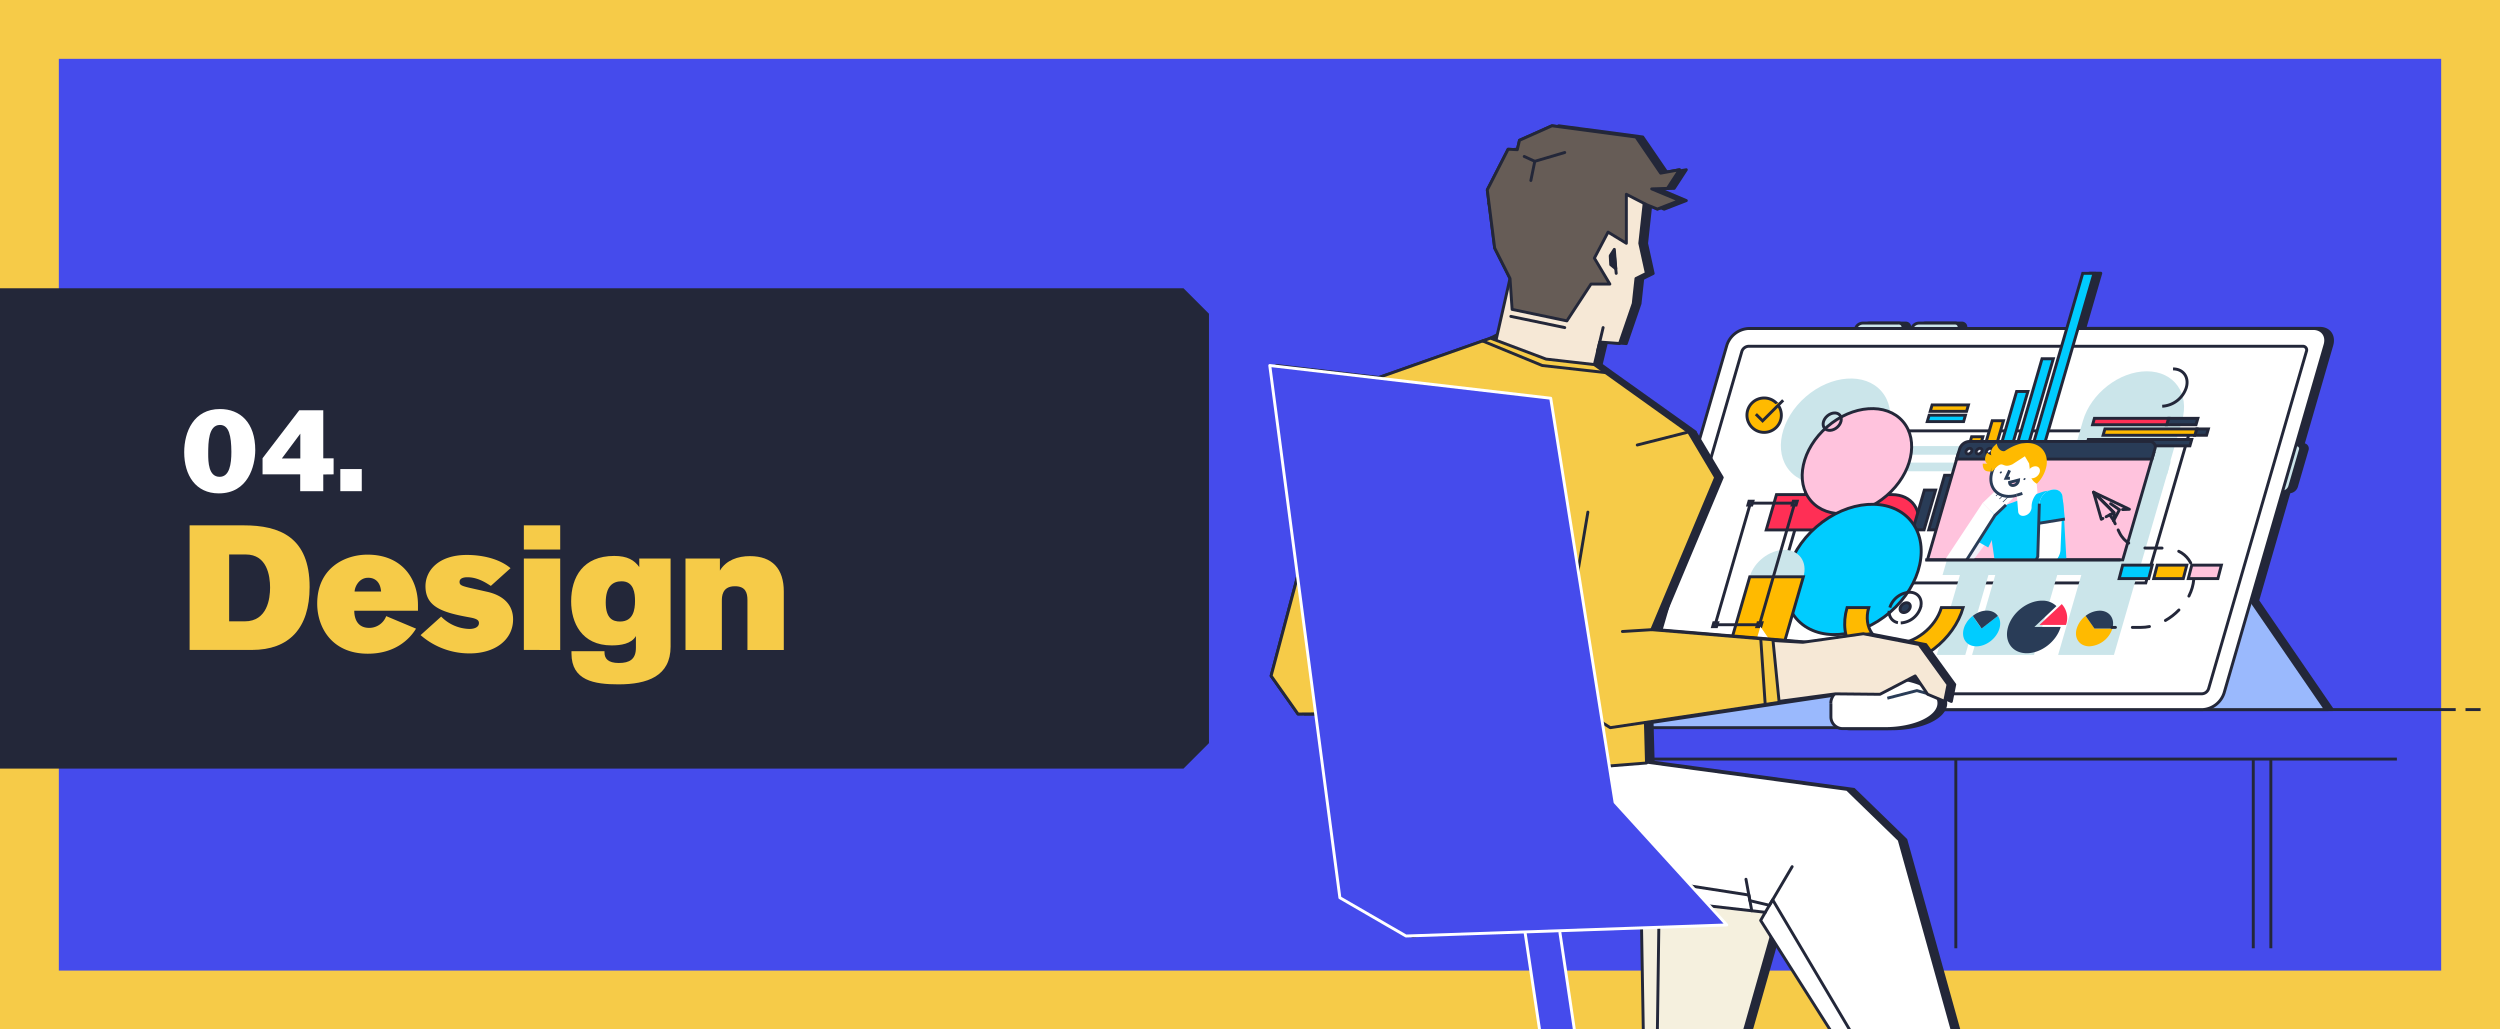 <svg xmlns="http://www.w3.org/2000/svg" xmlns:xlink="http://www.w3.org/1999/xlink" viewBox="0 0 850 350"><defs><style>.a,.ac,.ae,.af,.ag,.k,.s{fill:none;}.am,.b{fill:#454bec;}.ah,.c{fill:#f6cb48;}.d,.g{fill:#232739;}.aj,.an,.e,.j{fill:#fff;}.f{fill:#00c2f7;}.af,.ag,.ah,.ai,.aj,.ak,.al,.f,.g,.h,.i,.j,.k,.m,.n,.o,.p,.q,.r,.s,.x,.y,.z{stroke:#232739;}.af,.ag,.ah,.ai,.aj,.ak,.al,.am,.f,.g{stroke-linejoin:round;}.af,.ag,.ah,.ai,.aj,.ak,.al,.g{stroke-linecap:round;}.h{fill:#9ab9fd;}.ad,.ae,.an,.h,.i,.j,.k,.m,.n,.o,.p,.y,.z{stroke-miterlimit:10;}.i,.l{fill:#cbe5ea;}.m,.v{fill:#ff2f55;}.n,.u,.x{fill:#293c57;}.o,.r,.t{fill:#0cf;}.p,.w{fill:#ffba00;}.ad,.q,.y{fill:#ffc3dd;}.ac,.q,.r,.s,.x{stroke-miterlimit:10;}.ab,.z{fill:#eff0f9;}.aa{clip-path:url(#a);}.ac,.ad,.ae,.an{stroke:#293c57;}.ag{stroke-dasharray:5.83 5.83;}.ai{fill:#f5f0de;}.ak{fill:#f6e8d6;}.al{fill:#665c56;}.am{stroke:#fff;}</style><clipPath id="a"><polygon class="a" points="672.25 132 738.64 132 721.77 190.2 655.37 190.2 672.25 132"/></clipPath></defs><rect class="b" width="850" height="350"/><rect class="b" x="10" y="10" width="830" height="330"/><path class="c" d="M830,20V330H20V20H830M850,0H0V350H850V0Z"/><polygon class="d" points="-6.85 98 -15.53 106.67 -15.53 252.66 -6.85 261.33 402.38 261.33 411.05 252.66 411.05 106.67 402.38 98 -6.85 98"/><path class="e" d="M74.39,167.75c-7.84,0-11.76-6.15-11.76-14,0-6.88,3.2-14.68,12.16-14.68,6.84,0,12,4.56,12,14C86.75,158.48,84.35,167.75,74.39,167.75Zm.4-23.27c-3.88,0-4,5.84-4,9.76,0,2.76.08,7.88,3.88,7.88,3.36,0,4-4.28,4-8.48C78.63,148.2,77.87,144.48,74.79,144.48Z"/><path class="e" d="M109.91,161.32V167h-7.84v-5.72H89.27v-5.48l12.48-16.32h8.16v16.36h3.52v5.44Zm-7.8-13.88-6.28,8.44h6.28Z"/><path class="e" d="M115.71,167v-7.52H123V167Z"/><path class="c" d="M64.47,178.62H82.89c12.18,0,22.38,4,22.38,20.94,0,14.1-7,21.42-19.62,21.42H64.47Zm18.72,32.64c7.74,0,8.64-7.8,8.64-11.46,0-4-1-11.28-8.28-11.28H77.91v22.74Z"/><path class="c" d="M120.45,207.66c0,1.38.3,5.82,5.1,5.82a6.16,6.16,0,0,0,5.76-4l10.14,4.26c-2.22,3.66-7.2,8.52-16.38,8.52-12.48,0-17.22-9.24-17.22-17,0-12.12,9.36-16.68,17.1-16.68,11.46,0,17.16,7.86,17.16,17.16v1.92Zm9.12-6.54c-.24-3.18-2-4.68-4.38-4.68-3.3,0-4.62,3.36-4.62,4.68Z"/><path class="c" d="M166.89,199.2c-1.2-.72-4.2-2.94-8-2.94-1.26,0-2.64.36-2.64,1.56s.72,1.44,5,2.4l4.44,1c5.58,1.26,8.76,4.5,8.76,9.36,0,7-6.18,11.58-14.76,11.58A25.17,25.17,0,0,1,143,215.94l7-6.3a13.84,13.84,0,0,0,9.6,4.2c1.62,0,3.24-.54,3.24-2,0-1-.78-1.5-3.12-1.92-9.42-1.68-15.06-3.6-15.06-10.62,0-5.16,4.26-10.62,14.1-10.62,5,0,10.92,1.2,14.82,4.5Z"/><path class="c" d="M178.11,186.84v-8.22h12.36v8.22Zm0,34.14V189.9h12.36V221Z"/><path class="c" d="M205.53,221.4v.48c0,2,1.2,3.54,4.86,3.54s5.82-1.26,5.82-5.16v-4c-1.56,2.7-5.22,3.18-8.28,3.18-10.26,0-13.74-7.86-13.74-14.94,0-8.34,4.08-15.48,14.64-15.48,4.5,0,6.84,1.44,8.52,3.78V189.9H228v29.94c0,10.08-7.92,12.84-17.7,12.84-8.28,0-16-1.26-16-10.5v-.78Zm5.82-23.76c-3,0-5.4,1.68-5.4,7.2s2.46,6.48,4.86,6.48c4.5,0,5.1-4,5.1-7C215.91,201.78,215.55,197.64,211.35,197.64Z"/><path class="c" d="M254.13,221V204c0-2.46-.66-4.68-4.26-4.68-4.44,0-4.44,3.6-4.44,5V221H233.07V189.9h11.7V194c2.16-3.6,6.18-4.92,10.2-4.92,7.62,0,11.52,4.32,11.52,12V221Z"/><line class="f" x1="458.27" y1="241.27" x2="834.94" y2="241.27"/><line class="f" x1="838.27" y1="241.27" x2="843.4" y2="241.27"/><line class="f" x1="470.28" y1="241.27" x2="470.28" y2="271.42"/><path class="g" d="M767.6,204.22h0l10.72-37h.12a2.63,2.63,0,0,0,2.36-1.84l3.6-12.37a1.33,1.33,0,0,0-1.31-1.83H783l9.81-33.85c.91-3.14-.89-5.69-4-5.69H708.82l5.44-18.75h-3.83L705,111.69H668.3a1.34,1.34,0,0,0-1.31-1.84H654.65a2.65,2.65,0,0,0-2.37,1.84h-3.07a1.33,1.33,0,0,0-1.3-1.84H635.56a2.64,2.64,0,0,0-2.37,1.84H596.78a8.2,8.2,0,0,0-7.35,5.69l-34.27,118.2c-.91,3.14.89,5.69,4,5.69H793Z"/><polygon class="h" points="765.3 204.22 559.81 223.09 559.81 241.27 790.72 241.27 765.3 204.22"/><path class="i" d="M776.14,167.26h0a1.34,1.34,0,0,1-1.31-1.84l3.6-12.37a2.63,2.63,0,0,1,2.36-1.83h0a1.33,1.33,0,0,1,1.31,1.83l-3.59,12.37A2.65,2.65,0,0,1,776.14,167.26Z"/><path class="i" d="M630.89,111.69h0a2.65,2.65,0,0,1,2.37-1.84h12.35a1.33,1.33,0,0,1,1.3,1.84h0a2.63,2.63,0,0,1-2.36,1.83H632.19A1.33,1.33,0,0,1,630.89,111.69Z"/><path class="i" d="M650,111.69h0a2.63,2.63,0,0,1,2.37-1.84H664.7a1.33,1.33,0,0,1,1.3,1.84h0a2.64,2.64,0,0,1-2.37,1.83H651.29A1.33,1.33,0,0,1,650,111.69Z"/><path class="j" d="M748.86,241.27h-192c-3.14,0-4.95-2.55-4-5.69l34.27-118.2a8.22,8.22,0,0,1,7.35-5.69h192c3.15,0,5,2.55,4,5.69l-34.28,118.2A8.2,8.2,0,0,1,748.86,241.27Z"/><path class="k" d="M748.68,235.89H560.23a1.27,1.27,0,0,1-1.24-1.75l33.24-114.66a2.54,2.54,0,0,1,2.26-1.75H782.94a1.27,1.27,0,0,1,1.24,1.75L750.93,234.14A2.52,2.52,0,0,1,748.68,235.89Z"/><polygon class="k" points="729.56 198.2 605.02 198.2 620.01 146.49 744.56 146.49 729.56 198.2"/><ellipse class="l" cx="624.1" cy="146.57" rx="20.65" ry="15.47" transform="translate(56.25 444.11) rotate(-40.87)"/><polygon class="l" points="658.5 222.68 668.19 222.68 676.15 195.22 666.46 195.22 658.5 222.68"/><polygon class="l" points="699.76 222.68 718.74 222.68 726.7 195.22 707.73 195.22 699.76 222.68"/><polygon class="l" points="643.56 157.29 642.71 160.24 703.47 160.24 704.32 157.29 643.56 157.29"/><polygon class="l" points="648.28 151.67 647.42 154.62 708.18 154.62 709.04 151.67 648.28 151.67"/><polygon class="l" points="670.5 222.68 691.57 222.68 699.54 195.22 678.47 195.22 670.5 222.68"/><path class="l" d="M733.44,172.07H699.78l8.42-29c2.69-9.3,12.41-16.83,21.7-16.83s14.65,7.53,12,16.83Z"/><path class="m" d="M643.33,168.17H604l-3.48,12h51.36c1.93-6.65-1.9-12-8.55-12Z"/><polygon class="n" points="658.11 166.62 654.28 166.62 650.36 180.15 654.18 180.15 658.11 166.62"/><polygon class="o" points="698.12 121.98 694.29 121.98 677.41 180.15 681.25 180.15 698.12 121.98"/><polygon class="o" points="711.96 92.94 708.13 92.94 682.83 180.15 686.66 180.15 711.96 92.94"/><polygon class="o" points="689.48 133.09 685.65 133.09 672 180.15 675.83 180.15 689.48 133.09"/><polygon class="p" points="681.18 143.05 677.35 143.05 666.59 180.15 670.42 180.15 681.18 143.05"/><polygon class="p" points="674.19 148.48 670.36 148.48 661.18 180.15 665.01 180.15 674.19 148.48"/><polygon class="n" points="664.98 161.6 661.15 161.6 655.77 180.15 659.6 180.15 664.98 161.6"/><ellipse class="q" cx="631.35" cy="156.8" rx="20.65" ry="15.47" transform="translate(51.33 451.35) rotate(-40.87)"/><ellipse class="r" cx="630.14" cy="193.61" rx="25.6" ry="19.17" transform="translate(26.94 459.53) rotate(-40.87)"/><ellipse class="s" cx="622.95" cy="143.36" rx="3.42" ry="2.56" transform="translate(58.07 442.58) rotate(-40.87)"/><path class="k" d="M738.83,125.43c3.51,0,5.53,2.84,4.51,6.34a9.13,9.13,0,0,1-8.19,6.35"/><path class="t" d="M679.28,209.4c1.69,2.37.57,6.21-2.48,8.58s-6.9,2.37-8.58,0-.57-6.21,2.49-8.58l3,4.29Z"/><path class="u" d="M679.28,209.4l-5.53,4.29-3-4.29C673.76,207,677.6,207,679.28,209.4Z"/><path class="v" d="M701,205.39a6.94,6.94,0,0,1,1.43,7.08h-9Z"/><path class="u" d="M691.69,213.16l7.5-7.08a6.79,6.79,0,0,0-4.9-1.86c-4.94,0-10.1,4-11.54,8.94s1.41,8.94,6.35,8.94,10.1-4,11.53-8.94Z"/><path class="w" d="M709.09,209.4a8.62,8.62,0,0,0-3,4.29c-1,3.35,1,6.06,4.31,6.06a8.71,8.71,0,0,0,7.82-6.06h-6.06Z"/><path class="u" d="M718.2,213.69c1-3.35-1-6.06-4.3-6.06a8,8,0,0,0-4.79,1.77l3,4.29Z"/><polygon class="n" points="746.64 144.41 736.69 144.41 737.32 142.24 747.27 142.24 746.64 144.41"/><polygon class="m" points="736.69 144.41 711.48 144.41 712.1 142.24 737.32 142.24 736.69 144.41"/><polygon class="n" points="750.22 148 746.25 148 746.88 145.83 750.85 145.83 750.22 148"/><polygon class="p" points="746.25 148 715.05 148 715.68 145.83 746.88 145.83 746.25 148"/><polygon class="n" points="744.56 151.6 724.28 151.6 724.91 149.43 745.19 149.43 744.56 151.6"/><polygon class="o" points="724.28 151.6 709.39 151.6 710.02 149.43 724.91 149.43 724.28 151.6"/><ellipse class="x" cx="647.76" cy="206.6" rx="1.93" ry="1.44" transform="translate(22.74 474.23) rotate(-40.87)"/><polygon class="p" points="668.63 139.86 656.28 139.86 656.92 137.67 669.27 137.67 668.63 139.86"/><polygon class="o" points="667.62 143.35 655.27 143.35 655.91 141.16 668.25 141.16 667.62 143.35"/><polygon class="l" points="670.98 159.25 737.38 159.25 726.87 195.49 660.47 195.49 670.98 159.25"/><path class="l" d="M674.71,155.24H736a1.86,1.86,0,0,1,1.82,2.56l-1,3.43H670.41l1-3.43A3.68,3.68,0,0,1,674.71,155.24Z"/><ellipse class="i" cx="674.57" cy="158.54" rx="1.11" ry="0.83" transform="translate(60.72 480.05) rotate(-40.87)"/><ellipse class="i" cx="678.03" cy="158.54" rx="1.11" ry="0.83" transform="translate(61.57 482.32) rotate(-40.87)"/><ellipse class="i" cx="681.5" cy="158.54" rx="1.11" ry="0.83" transform="translate(62.41 484.59) rotate(-40.87)"/><polygon class="y" points="665.84 154.11 732.24 154.11 721.73 190.35 655.33 190.35 665.84 154.11"/><path class="n" d="M669.56,150.1h61.28a1.86,1.86,0,0,1,1.82,2.56l-1,3.43h-66.4l1-3.43A3.66,3.66,0,0,1,669.56,150.1Z"/><ellipse class="z" cx="669.43" cy="153.4" rx="1.11" ry="0.83" transform="translate(62.83 475.44) rotate(-40.87)"/><ellipse class="z" cx="672.89" cy="153.4" rx="1.11" ry="0.83" transform="translate(63.68 477.7) rotate(-40.87)"/><ellipse class="z" cx="676.36" cy="153.4" rx="1.11" ry="0.83" transform="translate(64.52 479.97) rotate(-40.87)"/><g class="aa"><path class="w" d="M678.75,159.76a4.42,4.42,0,0,1-3,.49c-1.87-.28-1.6-2.64-1.6-2.64a5.22,5.22,0,0,0,4.33-1.41c1.71-1.85,8.9.58,8.9.58Z"/><path class="ab" d="M679.17,173.8h0c-1.65-.89-4.15-.06-5.59,1.84L661,192.4h0l6,3.21h0l12.62-16.76C681,177,680.81,174.69,679.17,173.8Z"/><path class="w" d="M677.83,158.39a3,3,0,0,1-2.43-1c-1.21-1.2.25-3.47.25-3.47a3.51,3.51,0,0,0,3.9.71c2.23-1,6.15,5,6.15,5Z"/><path class="w" d="M678.2,156.41s-1-.36-1.29-2.17,2-3.4,2-3.4.33,2.56,2.51,2.59,2,8,2,8Z"/><path class="t" d="M679.17,173.8h0c-1.65-.89-4.15-.06-5.59,1.84l-4.45,6.94.84.35.71.21,5.32,3,3.54-7.29C681,177,680.81,174.69,679.17,173.8Z"/><path class="t" d="M694.27,167.29l-18.5,6.61,5.5,38.08-2.73,2,24.8-10.46-1.85-32.4C701.3,167.69,698,166,694.27,167.29Z"/><path class="e" d="M696.74,191.87h0a4.28,4.28,0,0,0,1.51-.75,5.58,5.58,0,0,0,2.32-4.09l.73-17.79c0-2-1.71-3.23-3.9-2.67h0a5.32,5.32,0,0,0-4,4.66h0l-.54,18c0,2,1.71,3.21,3.9,2.65Z"/><path class="t" d="M702.05,176.48l-.75-7.24c0-2-1.71-3.23-3.9-2.67h0a5.32,5.32,0,0,0-4,4.66h0l-.21,6.68Z"/><path class="e" d="M698.22,185.15h0a4.77,4.77,0,0,0-4.83,2.71l-6,13.91,5.14,3.22,7.25-15.81C700.67,187.33,700,185.51,698.22,185.15Z"/><polygon class="ab" points="692.51 204.99 687.37 201.77 682.04 208.41 687.18 211.64 692.51 204.99"/><polygon class="u" points="685.56 206.53 685.37 206.41 683.01 209.44 683.2 209.55 685.56 206.53"/><polygon class="u" points="686.97 207.29 686.77 207.17 684.42 210.2 684.61 210.32 686.97 207.29"/><polygon class="u" points="688.38 208.06 688.18 207.94 685.83 210.97 686.02 211.09 688.38 208.06"/><path class="e" d="M662.57,193.93h0c1.58.68,3.82-.21,5-2l10.71-16.71L674.1,171l-12.22,18.47C660.71,191.26,661,193.25,662.57,193.93Z"/><polygon class="e" points="674.1 171.01 678.3 175.23 684.53 169.28 680.32 165.05 674.1 171.01"/><polygon class="u" points="680.89 170.62 681.05 170.78 683.81 168.05 683.66 167.89 680.89 170.62"/><polygon class="u" points="679.71 169.59 679.87 169.75 682.64 167.02 682.48 166.86 679.71 169.59"/><polygon class="u" points="678.54 168.55 678.7 168.71 681.47 165.98 681.31 165.82 678.54 168.55"/><ellipse class="e" cx="685.42" cy="160.63" rx="9.47" ry="7.09" transform="translate(62 487.66) rotate(-40.87)"/><ellipse class="ac" cx="685.43" cy="160.58" rx="9.47" ry="7.09" transform="translate(62.03 487.66) rotate(-40.87)"/><path class="e" d="M688.64,175.26h0a3,3,0,0,0,2.1-2.8h0a6.57,6.57,0,0,1,2-4.87h0l-.5-6.13-6.9,2.32.84,10.2C686.29,175.11,687.38,175.68,688.64,175.26Z"/><path class="w" d="M684.22,157.87c-3.93,1.78-2.74-2.27-6.71,2.31-.14.16-.47.13-.47.13-.47-3.81,4.75-7.76,9-9.18a11.1,11.1,0,0,1,1.37-.37l.12,0,.26-.05.21,0h.08c5-.66,8.48,2.71,7.75,7.53a11.62,11.62,0,0,1-3.29,6.22,4.08,4.08,0,0,1-2.2-3l-.43-3.86-1.45-2.47Z"/><ellipse class="e" cx="691.46" cy="160.58" rx="2.36" ry="1.77" transform="translate(63.5 491.6) rotate(-40.87)"/><ellipse class="u" cx="686.41" cy="159.29" rx="0.4" ry="0.3" transform="matrix(0.76, -0.65, 0.65, 0.76, 63.12, 487.99)"/><ellipse class="u" cx="680.28" cy="160.63" rx="0.4" ry="0.3" transform="translate(60.75 484.3) rotate(-40.87)"/><path class="ad" d="M686.29,163.22A2,2,0,0,1,684.8,165c-.84.24-1.53-.2-1.54-1Z"/><line class="ae" x1="685.74" y1="168.35" x2="687.6" y2="167.76"/><polyline class="ae" points="693.38 171.24 692.84 189.22 688.61 198.91"/><line class="ae" x1="693.17" y1="177.92" x2="702.05" y2="176.48"/><polyline class="ae" points="683.26 159.92 682.04 162.61 683.37 162.61"/><polyline class="ae" points="682.03 171.66 678.3 175.23 668.58 190.51"/></g><polyline class="af" points="716.08 175.7 718.76 174.3 711.82 167.36 714.45 176.55 714.97 176.28"/><polyline class="af" points="711.82 167.36 723.99 173.15 721.67 173.25"/><polyline class="af" points="717.62 171.27 720.61 173.29 718.65 177.01 718.76 174.3 711.82 167.36"/><line class="af" x1="717.32" y1="175.05" x2="718.65" y2="177.01"/><line class="af" x1="718.65" y1="177.01" x2="719.17" y2="178.09"/><path class="ag" d="M720.17,180.18l.45.93c1.6,3.3,5,5.24,9.15,5.24h6c7.45,0,11.74,6,9.58,13.48h0c-2.16,7.45-9.95,13.48-17.39,13.48h-7.51"/><line class="af" x1="719.25" y1="213.31" x2="718.05" y2="213.31"/><line class="k" x1="654.57" y1="190.35" x2="720.97" y2="190.35"/><path class="p" d="M642,226.32c10.91,0,22.31-8.83,25.47-19.74h-7.39c-2,6.82-9.11,12.35-15.93,12.35s-10.75-5.53-8.78-12.35H628C624.85,217.49,631.13,226.32,642,226.32Z"/><path class="l" d="M594.89,196.11c1.46-5.06,6.75-9.15,11.8-9.15s7.95,4.11,6.48,9.15Z"/><polygon class="p" points="587.1 223.09 605.32 223.09 613.14 196.12 594.92 196.12 587.1 223.09"/><path class="k" d="M642.54,206.58a7.51,7.51,0,0,1,6.73-5.21c2.88,0,4.54,2.33,3.71,5.21a7.52,7.52,0,0,1-6.73,5.22"/><path class="k" d="M645.3,211.71a3.66,3.66,0,0,1-2.15-1.24,3.8,3.8,0,0,1-.83-2.77"/><polygon class="k" points="598.21 212.4 583.15 212.4 595.14 171.07 610.19 171.07 598.21 212.4"/><polygon class="n" points="594.66 170.41 595.99 170.41 595.61 171.73 594.28 171.73 594.66 170.41"/><polygon class="n" points="609.72 170.41 611.05 170.41 610.66 171.73 609.34 171.73 609.72 170.41"/><polygon class="n" points="582.68 211.74 584.01 211.74 583.62 213.07 582.3 213.07 582.68 211.74"/><polygon class="n" points="597.73 211.74 599.06 211.74 598.68 213.07 597.35 213.07 597.73 211.74"/><polygon class="e" points="601.5 217.32 598.53 213.04 596.76 219.04 598.68 217.52 599 219.5 599.79 219.18 599.47 217.25 601.5 217.32"/><circle class="p" cx="599.81" cy="141.16" r="5.85"/><polyline class="p" points="597 140.81 599.28 143.09 606.28 136.09"/><polygon class="o" points="730.57 196.73 720.51 196.73 721.7 192.15 731.76 192.15 730.57 196.73"/><polygon class="p" points="742.32 196.73 732.26 196.73 733.45 192.15 743.51 192.15 742.32 196.73"/><polygon class="y" points="754.08 196.73 744.02 196.73 745.21 192.15 755.27 192.15 754.08 196.73"/><line class="f" x1="470.28" y1="258.09" x2="814.94" y2="258.09"/><polygon class="h" points="625.4 247.41 511.4 247.41 516.67 232.95 630.67 232.95 625.4 247.41"/><path class="g" d="M656.28,400.12l24,1.14L648,285.56l-17.68-17.17-68.24-9.26-.37-13.51L626.09,236a5,5,0,0,0-1.28,3.15v4.63a4,4,0,0,0,4,4h14.35c10.16,0,18.39-3.88,18.39-8.66a4.27,4.27,0,0,0-.32-1.56l2.23.93,1.15-5.75-9.84-13.59-19-3.66-20.58,2.91-51.36-4.29,21.73-51.76-9.2-15.46h.09l-28.33-20.19h0L544.38,124l1.84-7.67,6.72.49,4.67-13.6.92-8.48,3.55-1.76-2.24-10.22,1.47-13.56.91.47,3.6,1.45,7.52-2.92-9.46-4,5.34-.16,4.12-6.33-6.41,1.15-8.4-12.29L530,42.77l-11,4.93-.74,3.2-3.12-.16L508,64.56l2.51,19.77,5.21,10.34-4.75,21h0l.43-1.9L509.06,115l-38.49,13.55L434,124.27,443.47,196l-9,33.79,9.14,13,6,0,8.24,62.52,22.46,13,79.07-11.57,2,67.72.38,22.43,17.1,11.6L606,313.17l41,72.25Zm-.9-167.48a26.33,26.33,0,0,0-4.61-1.41l2.7-1.41Z"/><polyline class="ah" points="458.27 132.08 506.85 114.98 518.93 137.91 538.45 139.5 542.08 123.96 574.22 146.87"/><polyline class="af" points="471.24 212.92 473.94 208.81 459.65 204.57"/><polyline class="ai" points="528.9 284.27 560.4 306.67 558 307.99 559.51 396.82 576.61 408.42 604.87 309.03 599.6 288.5 599.6 288.5 527.06 255.02 511.62 244.73 512.48 254.62"/><line class="af" x1="560.4" y1="306.67" x2="574.07" y2="299.38"/><line class="aj" x1="560.62" y1="295.48" x2="557.26" y2="304.23"/><polyline class="af" points="537.48 263.5 522.2 251.97 530.25 275.88 558.94 299.85 558.34 301.42 562.51 305.55 564.15 304.67 562.9 393.72"/><line class="af" x1="516.06" y1="82.72" x2="506.26" y2="69.19"/><polygon class="g" points="506.75 114.98 509.07 113.79 508.19 117.7 506.75 114.98"/><polygon class="g" points="536.47 99.44 539.27 101.65 540.42 102.56 544.38 99.15 540.42 101.31 536.47 99.44"/><polygon class="g" points="480.45 214.48 475.63 211.27 478.04 207.88 475.06 206.66 478.64 194.28 470.81 207.88 473.94 208.81 471.24 212.92 480.45 214.48"/><polygon class="ak" points="543.92 116.3 538.36 139.5 518.84 137.91 508.19 117.7 513.4 94.67 508.19 84.33 505.68 64.56 512.76 50.74 515.88 50.9 516.63 47.7 527.66 42.77 556.23 46.58 564.62 58.87 571.03 57.72 566.91 64.05 561.58 64.22 571.03 68.16 563.51 71.08 559.06 68.74 557.53 82.72 559.77 92.94 556.23 94.69 555.31 103.18 550.64 116.78 543.92 116.3"/><line class="ak" x1="516.06" y1="82.72" x2="506.26" y2="69.19"/><line class="af" x1="515.88" y1="50.9" x2="517.78" y2="55.5"/><polygon class="al" points="547.35 96.59 542.09 87.77 546.74 78.92 552.96 82.72 552.96 66.05 559.92 69.63 563.51 71.08 571.03 68.16 561.58 64.22 566.91 64.05 571.03 57.72 564.62 58.87 556.23 46.58 527.66 42.77 516.63 47.7 515.88 50.9 512.76 50.74 505.68 64.56 508.19 84.33 513.4 94.67 514.12 105.19 532.74 109.1 540.93 96.59 547.35 96.59"/><line class="ak" x1="521.83" y1="222.37" x2="517.49" y2="242.19"/><polyline class="aj" points="515.05 300.54 600.2 310.18 598.62 312.95 653.98 400.12 677.97 401.26 645.73 285.56 628.05 268.39 628.05 268.39 475.87 247.74 473.94 271.8 480.79 281.1"/><line class="af" x1="600.2" y1="310.18" x2="609.33" y2="294.67"/><line class="aj" x1="593.63" y1="298.95" x2="595.6" y2="309.66"/><polyline class="af" points="491.34 249.84 488.82 272.57 511.3 291.39 594.62 304.31 594.97 306.23 601.61 307.79 602.71 305.93 655.46 394.99"/><polyline class="af" points="495.33 269.92 511.69 267.8 514.1 281.2 509.71 290.39"/><polyline class="am" points="530.34 316.87 545.57 419.08 533.93 420.45 518.45 316.53"/><polyline class="ah" points="559.81 259.42 478.64 265.85 475.47 242.09 441.32 242.76 432.18 229.79 458.17 132.08 506.75 114.98 525.66 122.09 542.08 123.96 574.13 146.87 568.19 172.85 558.59 214.22 559.81 259.42 478.74 265.85 475.47 242.09"/><polyline class="af" points="504.07 115.92 524.35 124.27 545.89 126.68"/><polyline class="ah" points="454.83 218.74 468.35 212.17 524.35 222.85 524.35 222.85 520.12 242.17 520.12 242.17 441.32 242.76 432.18 229.79 458.17 132.08 473.94 141.65"/><line class="af" x1="470.81" y1="207.88" x2="482.59" y2="187.42"/><polyline class="ah" points="539.88 174.12 529.48 236.04 547.48 247.41 624.05 235.91 612.96 218.38 561.6 214.09 583.32 162.34 574.13 146.87 556.67 151.3"/><line class="ah" x1="561.59" y1="214.09" x2="551.62" y2="214.71"/><polygon class="am" points="587.1 314.48 478.03 318.24 455.56 305.23 431.72 124.27 527.24 135.4 549.12 272.77 587.1 314.48"/><line class="al" x1="543.14" y1="119.55" x2="545.06" y2="111.38"/><polygon class="g" points="549.37 91.37 548.87 84.78 547.48 86.95 547.65 89.99 549.37 91.37"/><line class="g" x1="548.77" y1="85.66" x2="549.51" y2="92.94"/><polyline class="al" points="520.49 61.37 521.83 54.85 532.01 51.85"/><line class="al" x1="521.83" y1="54.85" x2="518.24" y2="53.2"/><line class="al" x1="513.68" y1="107.57" x2="532.01" y2="111.38"/><path class="j" d="M622.51,239.1v4.63a4,4,0,0,0,4,4h14.35c10.15,0,18.38-3.88,18.38-8.66s-8.23-8.65-18.38-8.65-18.38,3.88-18.38,8.65"/><polyline class="an" points="658.55 236.71 651.75 234.81 641.69 237.39"/><line class="ak" x1="598.68" y1="217.52" x2="600.14" y2="239.1"/><polygon class="ak" points="612.96 218.38 633.54 215.47 652.49 219.13 662.33 232.72 661.18 238.47 655.4 236.06 651.16 229.82 639.19 236.06 624.05 235.91 604.88 238.47 602.82 217.77 612.96 218.38"/><line class="f" x1="772.09" y1="258.09" x2="772.09" y2="322.42"/><line class="f" x1="766.11" y1="258.09" x2="766.11" y2="322.42"/><line class="f" x1="664.98" y1="258.09" x2="664.98" y2="322.42"/></svg>